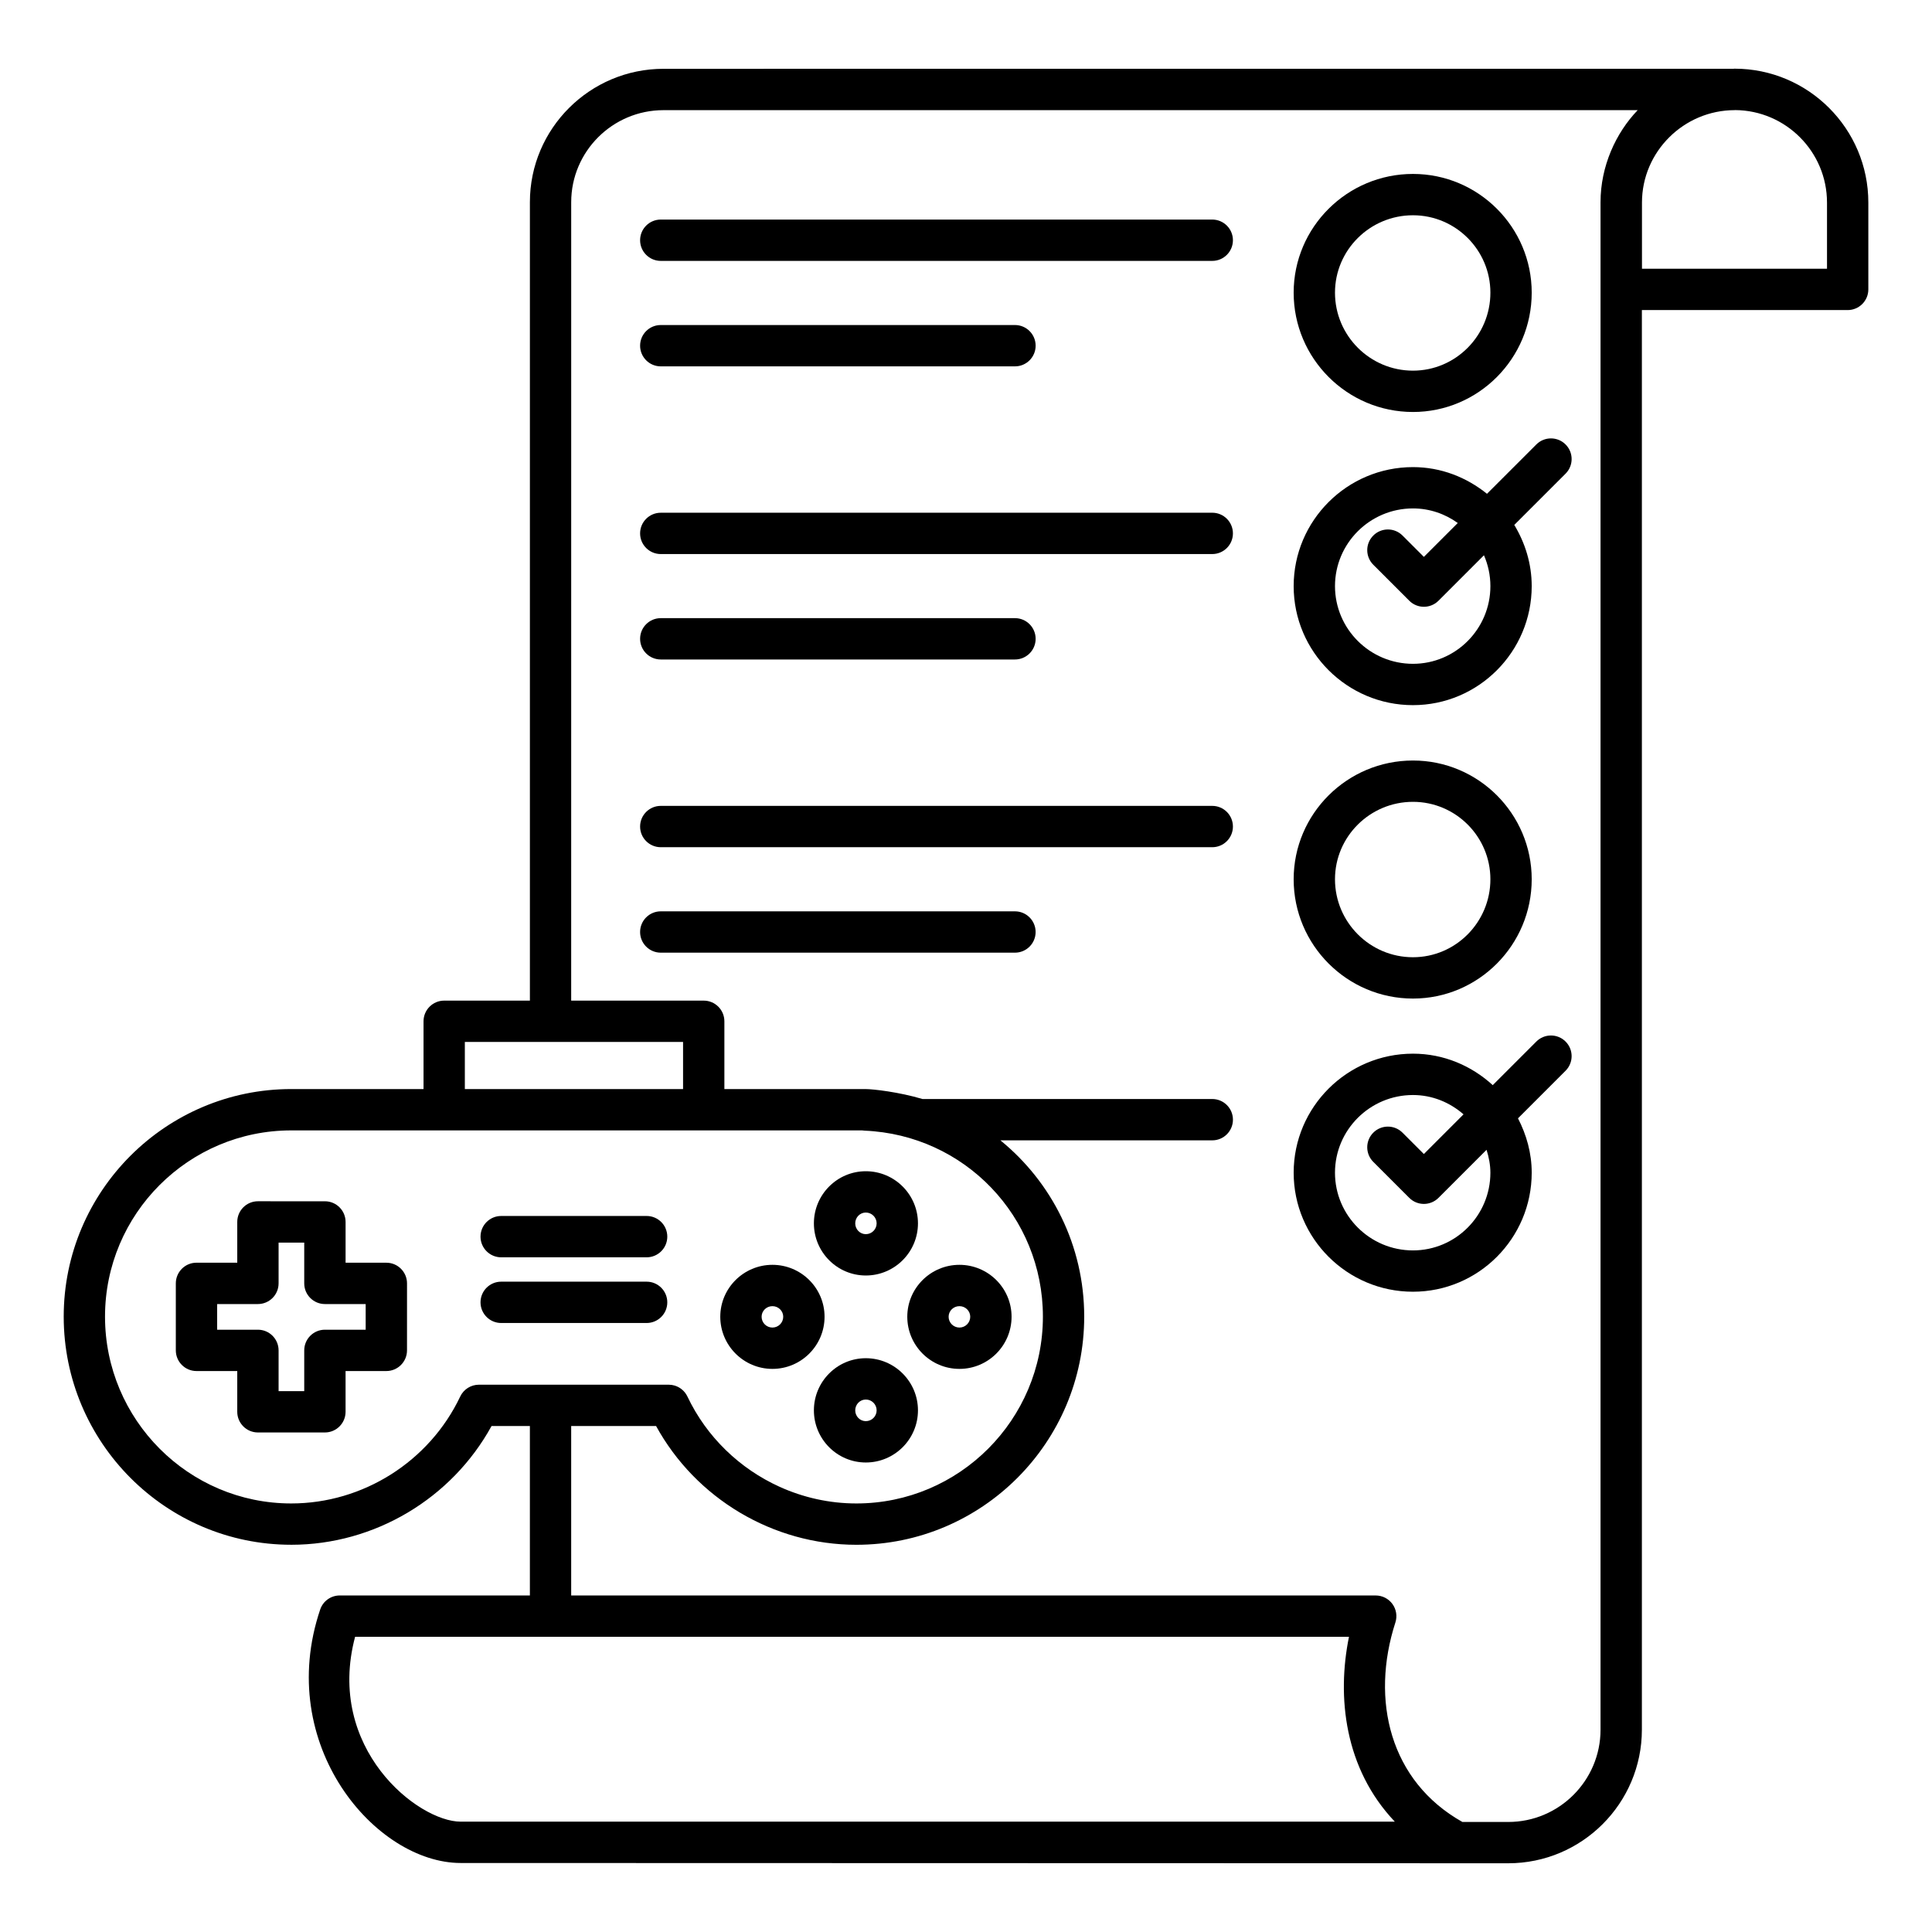 <?xml version="1.0" encoding="UTF-8"?>
<!-- Uploaded to: ICON Repo, www.svgrepo.com, Generator: ICON Repo Mixer Tools -->
<svg fill="#000000" width="800px" height="800px" version="1.1" viewBox="144 144 512 512" xmlns="http://www.w3.org/2000/svg">
 <g>
  <path d="m518.45 330.87c17.352 0 31.469-14.152 31.469-31.543 0-5.949-1.75-11.461-4.617-16.215l13.59-13.586c2.141-2.141 2.141-5.606 0-7.742-2.137-2.137-5.606-2.137-7.742 0l-13.082 13.078c-5.398-4.356-12.164-7.074-19.617-7.074-17.434 0-31.617 14.152-31.617 31.543s14.184 31.539 31.617 31.539zm0-52.133c4.434 0 8.516 1.453 11.875 3.863l-8.984 8.98-5.66-5.66c-2.141-2.141-5.606-2.141-7.742 0-2.141 2.141-2.141 5.606 0 7.742l9.535 9.535c1.07 1.07 2.469 1.605 3.871 1.605s2.801-0.535 3.871-1.605l12.047-12.047c1.09 2.512 1.707 5.269 1.707 8.176 0 11.352-9.207 20.59-20.52 20.59-11.395 0-20.664-9.238-20.664-20.59 0-11.352 9.27-20.59 20.664-20.59z"/>
  <path d="m518.45 253.18c17.352 0 31.469-14.184 31.469-31.617 0-17.352-14.117-31.469-31.469-31.469-17.434 0-31.617 14.117-31.617 31.469 0 17.434 14.184 31.617 31.617 31.617zm0-52.133c11.312 0 20.52 9.207 20.52 20.516 0 11.395-9.207 20.664-20.52 20.664-11.395 0-20.664-9.27-20.664-20.664 0-11.312 9.27-20.516 20.664-20.516z"/>
  <path d="m518.45 486.32c17.352 0 31.469-14.152 31.469-31.543 0-5.215-1.391-10.066-3.637-14.406l12.609-12.609c2.141-2.141 2.141-5.606 0-7.742-2.137-2.137-5.606-2.137-7.742 0l-11.555 11.555c-5.598-5.129-12.977-8.34-21.141-8.34-17.434 0-31.617 14.148-31.617 31.543-0.004 17.395 14.18 31.543 31.613 31.543zm0-52.129c5.144 0 9.797 1.977 13.402 5.125l-10.512 10.512-5.66-5.66c-2.141-2.141-5.606-2.141-7.742 0-2.141 2.137-2.141 5.606 0 7.742l9.535 9.535c1.07 1.07 2.469 1.605 3.871 1.605s2.801-0.535 3.871-1.605l12.738-12.738c0.602 1.934 1.016 3.945 1.016 6.074 0 11.352-9.207 20.59-20.52 20.59-11.395 0-20.664-9.238-20.664-20.59 0-11.352 9.27-20.59 20.664-20.59z"/>
  <path d="m518.45 408.63c17.352 0 31.469-14.184 31.469-31.617 0-17.352-14.117-31.469-31.469-31.469-17.434 0-31.617 14.117-31.617 31.469 0 17.434 14.184 31.617 31.617 31.617zm0-52.137c11.312 0 20.52 9.207 20.52 20.52 0 11.395-9.207 20.664-20.52 20.664-11.395 0-20.664-9.27-20.664-20.664 0-11.312 9.27-20.52 20.664-20.52z"/>
  <path d="m319.11 213.14h146.15c3.023 0 5.477-2.453 5.477-5.477 0-3.023-2.453-5.477-5.477-5.477h-146.15c-3.023 0-5.477 2.453-5.477 5.477 0 3.023 2.453 5.477 5.477 5.477z"/>
  <path d="m319.11 241.09h93.867c3.023 0 5.477-2.453 5.477-5.477s-2.453-5.477-5.477-5.477h-93.867c-3.023 0-5.477 2.453-5.477 5.477 0 3.019 2.453 5.477 5.477 5.477z"/>
  <path d="m319.11 290.83h146.15c3.023 0 5.477-2.453 5.477-5.477 0-3.023-2.453-5.477-5.477-5.477l-146.15 0.004c-3.023 0-5.477 2.453-5.477 5.477 0 3.019 2.453 5.473 5.477 5.473z"/>
  <path d="m319.11 318.77h93.867c3.023 0 5.477-2.453 5.477-5.477s-2.453-5.477-5.477-5.477h-93.867c-3.023 0-5.477 2.453-5.477 5.477s2.453 5.477 5.477 5.477z"/>
  <path d="m319.11 368.52h146.15c3.023 0 5.477-2.453 5.477-5.477 0-3.023-2.453-5.477-5.477-5.477h-146.15c-3.023 0-5.477 2.453-5.477 5.477 0 3.023 2.453 5.477 5.477 5.477z"/>
  <path d="m418.45 390.99c0-3.023-2.453-5.477-5.477-5.477h-93.863c-3.023 0-5.477 2.453-5.477 5.477 0 3.023 2.453 5.477 5.477 5.477h93.867c3.019 0 5.473-2.453 5.473-5.477z"/>
  <path d="m221.19 553.38c22.066 0 42.527-12.242 53.074-31.469h10.16v44.902h-50.383c-2.352 0-4.438 1.496-5.188 3.727-12.113 35.871 14.652 67.172 37.238 67.172 380.43 0.102 249.22 0.066 277.61 0.074 19.527 0 35.414-15.887 35.414-35.414v-376.2h54.535c3.023 0 5.477-2.453 5.477-5.477v-23.023c0-19.559-15.91-35.473-35.469-35.473-0.109 0-0.207 0.031-0.316 0.031l-283.5 0.004c-19.527 0-35.414 15.852-35.414 35.34v211.6h-22.711c-3.023 0-5.477 2.453-5.477 5.477v17.961h-35.047c-33.258 0-60.309 27.055-60.309 60.309 0.004 33.336 27.055 60.457 60.312 60.457zm16.914 24.387h263.39c-3.258 15.93-1.191 34.965 12.148 48.992h-247.55c-11.352 0-35.855-19.41-27.988-48.992zm390.07-380.09v17.543h-49.035v-17.543c0-13.484 11.098-24.488 24.586-24.488 0.027 0 0.055-0.016 0.082-0.016 13.449 0.086 24.367 11.039 24.367 24.504zm-332.8-0.098c0-13.449 10.973-24.387 24.461-24.387h258.17c-5.816 6.055-9.848 14.879-9.848 24.387v404.8c0 13.488-10.973 24.461-24.461 24.461h-12.145c-19.219-10.801-24.406-32.297-17.762-52.863 0.539-1.664 0.246-3.492-0.785-4.906-1.031-1.414-2.676-2.254-4.426-2.254h-213.21v-44.902h22.5c10.547 19.227 31.008 31.469 53.074 31.469 33.297 0 60.383-27.121 60.383-60.461 0-18.859-8.637-35.66-22.207-46.719h56.145c3.023 0 5.477-2.453 5.477-5.477 0-3.023-2.453-5.477-5.477-5.477h-76.805c-6.164-1.848-13.07-2.637-15.109-2.637h-37.383v-17.961c0-3.023-2.453-5.477-5.477-5.477h-35.121zm-28.188 222.55h57.832v12.484h-57.832zm-45.996 23.438h151.28c0.215 0.035 0.43 0.059 0.652 0.066 26.5 1.121 47.258 22.773 47.258 49.289 0 27.301-22.176 49.508-49.434 49.508-7.137 0-14.07-1.566-20.379-4.43-10.512-4.773-19.293-13.152-24.398-23.914-0.684-1.43-1.938-2.473-3.41-2.906-0.492-0.145-1.008-0.219-1.539-0.219h-50.309c-2.113 0-4.039 1.219-4.949 3.129-8.168 17.215-25.742 28.34-44.777 28.34-27.215 0-49.355-22.207-49.355-49.508 0-27.215 22.141-49.355 49.359-49.355z"/>
  <path d="m348.7 506.77c7.621 0 13.816-6.195 13.816-13.816 0-7.586-6.195-13.762-13.816-13.762-7.621 0-13.82 6.176-13.82 13.762 0.004 7.621 6.203 13.816 13.82 13.816zm0-16.625c1.578 0 2.863 1.258 2.863 2.809 0 1.578-1.285 2.863-2.863 2.863-1.578 0-2.867-1.285-2.867-2.863 0-1.551 1.289-2.809 2.867-2.809z"/>
  <path d="m398.26 506.77c7.621 0 13.816-6.195 13.816-13.816 0-7.586-6.195-13.762-13.816-13.762-7.621 0-13.82 6.176-13.82 13.762 0 7.621 6.199 13.816 13.82 13.816zm0-16.625c1.578 0 2.863 1.258 2.863 2.809 0 1.578-1.285 2.863-2.863 2.863-1.578 0-2.867-1.285-2.867-2.863 0-1.551 1.285-2.809 2.867-2.809z"/>
  <path d="m373.45 503.94c-7.586 0-13.758 6.199-13.758 13.82 0 7.617 6.172 13.816 13.758 13.816 7.621 0 13.82-6.195 13.82-13.816 0-7.621-6.199-13.82-13.82-13.82zm0 16.68c-1.547 0-2.805-1.281-2.805-2.863 0-1.578 1.258-2.867 2.805-2.867 1.578 0 2.867 1.285 2.867 2.867 0 1.582-1.285 2.863-2.867 2.863z"/>
  <path d="m373.45 482.02c7.621 0 13.82-6.199 13.82-13.816 0-7.621-6.199-13.816-13.82-13.816-7.586 0-13.758 6.195-13.758 13.816 0 7.617 6.172 13.816 13.758 13.816zm0-16.684c1.578 0 2.867 1.285 2.867 2.863 0 1.578-1.285 2.867-2.867 2.867-1.547 0-2.805-1.285-2.805-2.867 0-1.578 1.258-2.863 2.805-2.863z"/>
  <path d="m196.07 507.34h10.805v10.801c0 3.023 2.453 5.477 5.477 5.477h17.75c3.023 0 5.477-2.453 5.477-5.477v-10.801h10.805c3.023 0 5.477-2.453 5.477-5.477l0.004-17.754c0-3.023-2.453-5.477-5.477-5.477h-10.805v-10.805c0-3.023-2.453-5.477-5.477-5.477l-17.754-0.004c-3.023 0-5.477 2.453-5.477 5.477v10.805h-10.805c-3.023 0-5.477 2.453-5.477 5.477v17.754c0 3.027 2.453 5.481 5.477 5.481zm5.477-17.754h10.805c3.023 0 5.477-2.453 5.477-5.477v-10.805h6.797v10.805c0 3.023 2.453 5.477 5.477 5.477h10.805v6.801h-10.805c-3.023 0-5.477 2.453-5.477 5.477v10.801h-6.797v-10.801c0-3.023-2.453-5.477-5.477-5.477h-10.805z"/>
  <path d="m276.82 477.2h38.543c3.023 0 5.477-2.453 5.477-5.477 0-3.023-2.453-5.477-5.477-5.477h-38.543c-3.023 0-5.477 2.453-5.477 5.477 0 3.023 2.453 5.477 5.477 5.477z"/>
  <path d="m276.82 494.61h38.543c3.023 0 5.477-2.453 5.477-5.477 0-3.023-2.453-5.477-5.477-5.477h-38.543c-3.023 0-5.477 2.453-5.477 5.477 0 3.023 2.453 5.477 5.477 5.477z"/>
 </g>
</svg>